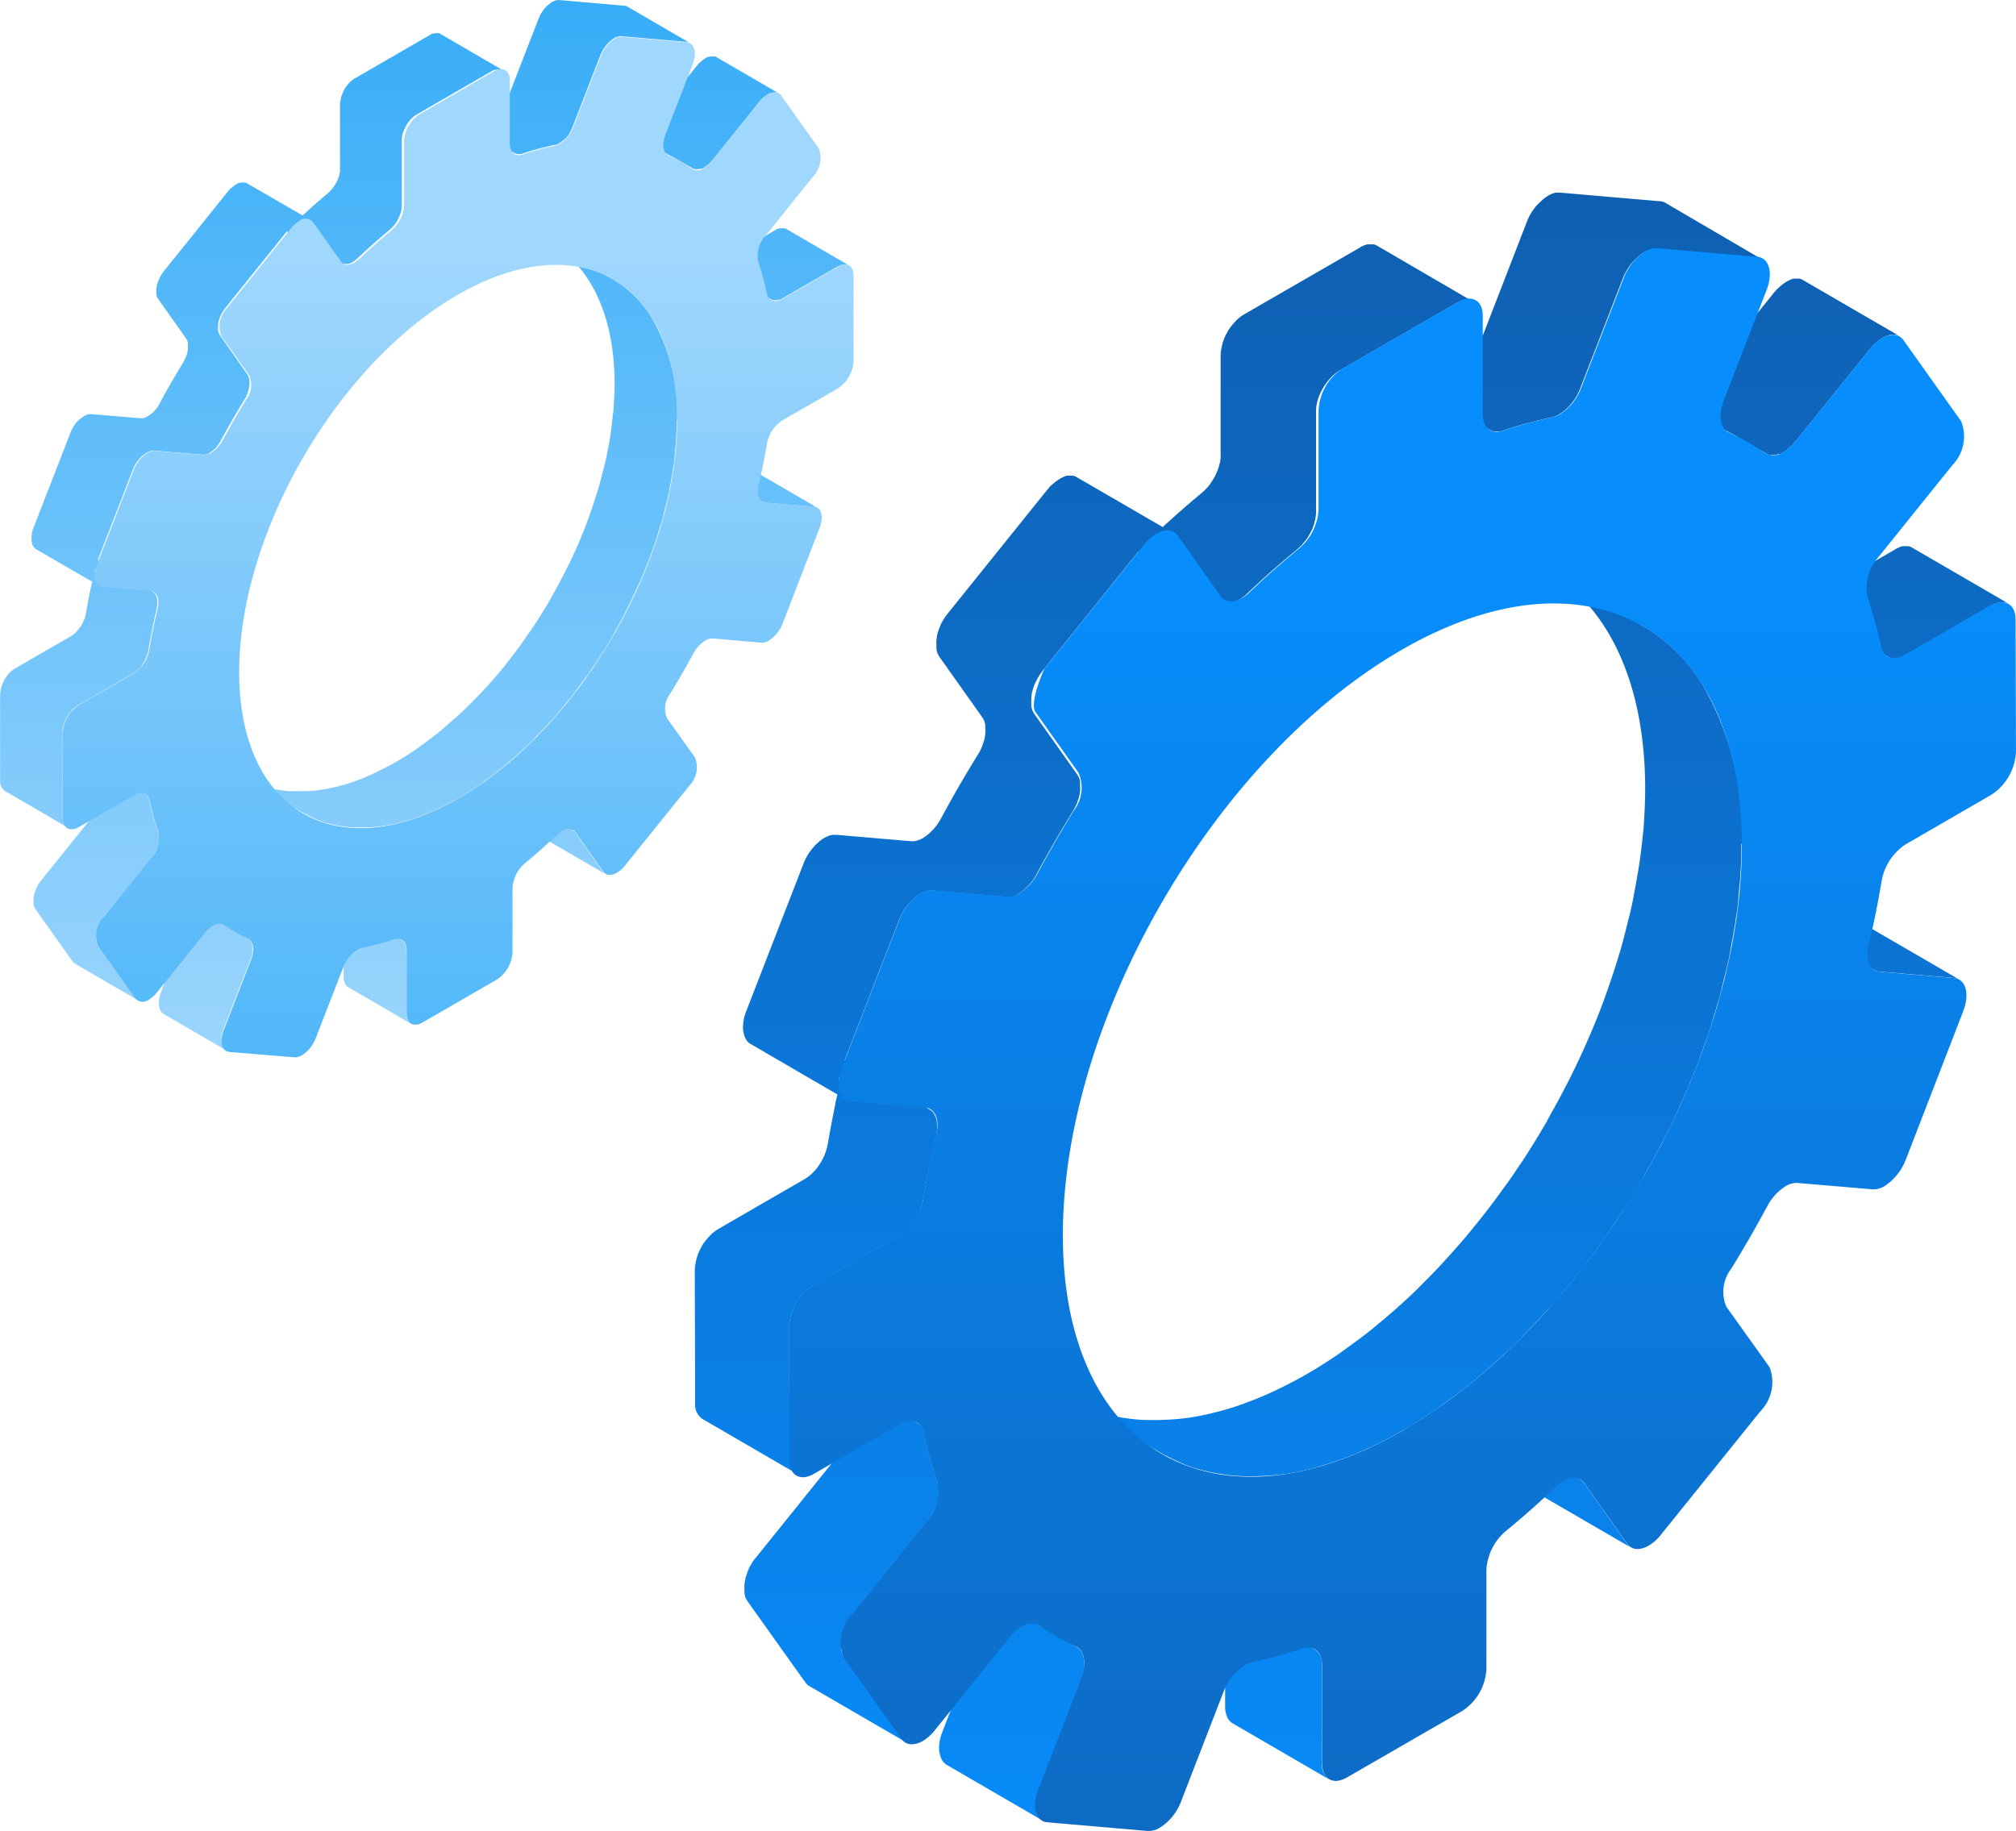 <svg xmlns="http://www.w3.org/2000/svg" xmlns:xlink="http://www.w3.org/1999/xlink" width="95.265" height="86.541" viewBox="0 0 95.265 86.541">
  <defs>
    <linearGradient id="linear-gradient" x1="0.501" y1="15.126" x2="0.501" y2="-12.823" gradientUnits="objectBoundingBox">
      <stop offset="0" stop-color="#078dfc"/>
      <stop offset="1" stop-color="#105cac"/>
    </linearGradient>
    <linearGradient id="linear-gradient-2" x1="0.501" y1="3.9" x2="0.501" y2="-10.888" xlink:href="#linear-gradient"/>
    <linearGradient id="linear-gradient-3" x1="0.499" y1="12.165" x2="0.499" y2="-4.242" xlink:href="#linear-gradient"/>
    <linearGradient id="linear-gradient-4" x1="0.501" y1="1.688" x2="0.501" y2="-8.161" xlink:href="#linear-gradient"/>
    <linearGradient id="linear-gradient-5" x1="0.499" y1="1.345" x2="0.499" y2="-5.96" xlink:href="#linear-gradient"/>
    <linearGradient id="linear-gradient-6" x1="0.499" y1="9.244" x2="0.499" y2="-1.177" xlink:href="#linear-gradient"/>
    <linearGradient id="linear-gradient-7" x1="0.5" y1="1.476" x2="0.5" y2="-0.55" xlink:href="#linear-gradient"/>
    <linearGradient id="linear-gradient-8" x1="0.499" y1="1.439" x2="0.499" y2="-3.445" xlink:href="#linear-gradient"/>
    <linearGradient id="linear-gradient-9" x1="0.501" y1="7.178" x2="0.501" y2="-0.508" xlink:href="#linear-gradient"/>
    <linearGradient id="linear-gradient-10" x1="0.5" y1="1.35" x2="0.5" y2="-0.14" xlink:href="#linear-gradient"/>
    <linearGradient id="linear-gradient-11" x1="0.5" y1="0.211" x2="0.5" y2="1.329" xlink:href="#linear-gradient"/>
    <linearGradient id="linear-gradient-12" x1="0.499" y1="15.19" x2="0.499" y2="-12.886" gradientUnits="objectBoundingBox">
      <stop offset="0" stop-color="#a0d7fd"/>
      <stop offset="1" stop-color="#30aaf7"/>
    </linearGradient>
    <linearGradient id="linear-gradient-13" x1="0.501" y1="3.897" x2="0.501" y2="-10.88" xlink:href="#linear-gradient-12"/>
    <linearGradient id="linear-gradient-14" x1="0.5" y1="12.21" x2="0.5" y2="-4.26" xlink:href="#linear-gradient-12"/>
    <linearGradient id="linear-gradient-15" x1="0.5" y1="1.688" x2="0.5" y2="-8.155" xlink:href="#linear-gradient-12"/>
    <linearGradient id="linear-gradient-16" x1="0.501" y1="1.347" x2="0.501" y2="-5.959" xlink:href="#linear-gradient-12"/>
    <linearGradient id="linear-gradient-17" x1="0.499" y1="9.316" x2="0.499" y2="-1.194" xlink:href="#linear-gradient-12"/>
    <linearGradient id="linear-gradient-18" x1="0.5" y1="1.477" x2="0.5" y2="-0.55" xlink:href="#linear-gradient-12"/>
    <linearGradient id="linear-gradient-19" x1="0.496" y1="1.438" x2="0.496" y2="-3.439" xlink:href="#linear-gradient-12"/>
    <linearGradient id="linear-gradient-20" x1="0.501" y1="7.18" x2="0.501" y2="-0.507" xlink:href="#linear-gradient-12"/>
    <linearGradient id="linear-gradient-21" x1="0.502" y1="1.351" x2="0.502" y2="-0.14" xlink:href="#linear-gradient-12"/>
    <linearGradient id="linear-gradient-22" x1="0.5" y1="0.21" x2="0.5" y2="1.329" xlink:href="#linear-gradient-12"/>
  </defs>
  <g id="_1" data-name="1" transform="translate(-245.368 -1162.394)">
    <g id="グループ_545" data-name="グループ 545" transform="translate(278.17 1171.502)">
      <g id="グループ_468" data-name="グループ 468">
        <path id="パス_2127" data-name="パス 2127" d="M92.458,277.366l-.057-.028c-.019,0-.038-.019-.057-.019a.177.177,0,0,1-.066-.019h-.057l-3.514-.3a.539.539,0,0,1-.247-.076l4.578,2.659h0l.057.029c.019,0,.038.019.057.019a.243.243,0,0,1,.066.019h.057l3.514.3a.539.539,0,0,1,.247.076l-4.578-2.659Z" transform="translate(-37.252 -242.835)" fill="url(#linear-gradient)"/>
        <path id="パス_2128" data-name="パス 2128" d="M78.578,305.11a.772.772,0,0,0-.18-.171L73.82,302.28a.514.514,0,0,1,.18.171l2.032,2.868a.513.513,0,0,0,.18.171l4.578,2.659a.515.515,0,0,1-.18-.171Z" transform="translate(-36.516 -244.111)" fill="url(#linear-gradient-2)"/>
        <path id="パス_2129" data-name="パス 2129" d="M99.017,261.27h.209a.636.636,0,0,1,.171.066h0l-4.578-2.659h0l-.057-.029c-.019,0-.038-.019-.057-.019a.1.1,0,0,1-.047-.009h-.237a.4.4,0,0,0-.1.019c-.019,0-.028.009-.047.019a.038.038,0,0,0-.038.019.073.073,0,0,0-.047.019.662.662,0,0,0-.161.085l-4.055,2.346a1.317,1.317,0,0,1-.209.1.057.057,0,0,0-.038.009.748.748,0,0,1-.19.038h-.019a1.278,1.278,0,0,1-.19-.009h0a.637.637,0,0,1-.171-.067l4.578,2.659h0l.057.029c.019,0,.038.019.057.019a.057.057,0,0,1,.038.009h.256a.4.4,0,0,0,.1-.019c.019,0,.028-.009.047-.019a.057.057,0,0,0,.038-.01c.019,0,.028-.01.047-.019a1.233,1.233,0,0,0,.161-.076l4.055-2.346a1.087,1.087,0,0,1,.218-.1c.009,0,.028-.009.038-.009a.748.748,0,0,1,.19-.038Z" transform="translate(-37.287 -241.915)" fill="url(#linear-gradient-3)"/>
        <path id="パス_2130" data-name="パス 2130" d="M65.519,314.12a.812.812,0,0,0-.342-.741L60.6,310.72a.812.812,0,0,1,.342.741v4.663a1.294,1.294,0,0,0,.1.465.661.661,0,0,0,.247.285l4.578,2.659a.819.819,0,0,1-.342-.75V314.12Z" transform="translate(-35.851 -244.535)" fill="url(#linear-gradient-4)"/>
        <path id="パス_2131" data-name="パス 2131" d="M53.568,313.757a.871.871,0,0,0-.076-.237.563.563,0,0,0-.038-.076.6.6,0,0,0-.2-.209l-4.578-2.659.047.047-1.852-1.073a.369.369,0,0,1,.038.028c.256.171.513.342.779.494l1.121.655a.409.409,0,0,1,.066.066.285.285,0,0,1,.038.076.991.991,0,0,1,.076.237.277.277,0,0,0,.019.086,2.665,2.665,0,0,1,0,.389v.019a1.884,1.884,0,0,1-.133.475l-2.013,5.2h0a.535.535,0,0,0-.038.114c-.009.038-.028.076-.038.124s-.019.095-.028.133a.476.476,0,0,1-.019.114v.047a1.148,1.148,0,0,0,0,.361.277.277,0,0,0,.019.085.871.871,0,0,0,.076.237.564.564,0,0,0,.038.076.639.639,0,0,0,.19.2h0l4.578,2.659a.665.665,0,0,1-.2-.2.191.191,0,0,1-.038-.076.99.99,0,0,1-.076-.237.277.277,0,0,0-.019-.085,2.792,2.792,0,0,1,0-.4v-.019a2.661,2.661,0,0,1,.133-.484l2.013-5.2h0c.009-.038.028-.076.038-.114s.028-.076.038-.114.019-.086.028-.133a.477.477,0,0,1,.019-.114V314.2a1.148,1.148,0,0,0,0-.361.277.277,0,0,0-.019-.085Z" transform="translate(-35.153 -244.476)" fill="url(#linear-gradient-5)"/>
        <path id="パス_2132" data-name="パス 2132" d="M88.16,253.61s.028,0,.038-.019a.529.529,0,0,0,.161-.085,1.78,1.78,0,0,0,.351-.275c.01-.009.028-.019.038-.028a1.7,1.7,0,0,0,.123-.133.476.476,0,0,1,.066-.076l3.5-4.35a2.924,2.924,0,0,1,.228-.247,2.957,2.957,0,0,1,.351-.275,2.032,2.032,0,0,1,.209-.1.072.072,0,0,0,.038-.019,1.394,1.394,0,0,1,.19-.048h.209a.589.589,0,0,1,.18.066l-4.578-2.659h0l-.057-.029c-.019,0-.038-.019-.057-.019a.071.071,0,0,1-.047-.009h-.228a.4.4,0,0,0-.1.019.072.072,0,0,0-.047.019.038.038,0,0,0-.038.019.052.052,0,0,0-.047.019.667.667,0,0,0-.161.085,1.78,1.78,0,0,0-.351.275c-.009.009-.028.019-.038.028a1.572,1.572,0,0,0-.123.133c-.019.029-.047.047-.066.076l-3.5,4.35a1.831,1.831,0,0,1-.228.237,1.8,1.8,0,0,1-.351.266,2.032,2.032,0,0,1-.209.1.072.072,0,0,0-.038.019,1.385,1.385,0,0,1-.19.047h-.209l-.959-.56s-.085-.047-.133-.076c-.275-.161-.57-.3-.855-.437a.081.081,0,0,1-.047-.028l4.578,2.659h0c.009,0,.028.019.038.019.095.047.19.095.275.142l1.482.864h0l.057.029c.019,0,.038.019.057.019a.121.121,0,0,1,.057.009h.228a.4.4,0,0,0,.1-.019.134.134,0,0,0,.057-.019.057.057,0,0,0,.038-.009Z" transform="translate(-36.886 -241.245)" fill="url(#linear-gradient-6)"/>
        <path id="パス_2133" data-name="パス 2133" d="M84.988,272.754a13.963,13.963,0,0,0-1.937-7.636,8.139,8.139,0,0,0-2.745-2.659L75.728,259.8c2.878,1.671,4.663,5.233,4.682,10.295,0,.589-.028,1.178-.066,1.776-.009.19-.038.38-.057.57-.038.38-.085.769-.142,1.159-.057.427-.142.855-.218,1.282-.057.294-.1.579-.171.874-.057.275-.133.541-.2.817-.095.38-.19.769-.3,1.149l-.2.655q-.2.641-.427,1.282c-.066.18-.123.351-.19.532-.218.589-.456,1.178-.712,1.757l-.085.2c-.228.522-.475,1.045-.731,1.558-.076.161-.161.323-.247.484-.247.484-.513.969-.779,1.444-.057.095-.1.19-.152.285-.323.551-.655,1.1-1.007,1.643-.1.161-.209.313-.313.465q-.385.584-.8,1.14c-.142.2-.294.408-.446.608-.237.313-.475.617-.722.921-.209.256-.408.513-.627.76-.2.237-.408.465-.608.693-.351.389-.7.769-1.073,1.14-.228.228-.446.456-.684.684-.18.171-.361.342-.541.5-.294.275-.6.532-.9.788-.18.152-.37.3-.551.456-.332.266-.665.513-1.007.76-.161.114-.323.237-.484.351-.5.342-1.016.674-1.529.969-.342.2-.684.38-1.026.551l-.285.142c-.256.123-.513.247-.769.351-.085.038-.18.076-.266.114-.247.095-.484.19-.722.275-.057.019-.1.038-.161.057-.294.1-.579.19-.864.266l-.123.028a12.059,12.059,0,0,1-1.339.285,10.509,10.509,0,0,1-1.073.1,1.54,1.54,0,0,0-.209.009c-.313.009-.627.009-.931,0-.057,0-.1-.009-.161-.009-.247-.019-.484-.047-.722-.085a1.494,1.494,0,0,1-.218-.038,7,7,0,0,1-.8-.18c-.01,0-.028-.01-.038-.01q-.37-.114-.712-.256c-.066-.029-.133-.057-.209-.085-.2-.085-.4-.18-.589-.285-.066-.038-.133-.066-.19-.1l4.578,2.659a.547.547,0,0,0,.085.047c.038.019.066.028.1.047.19.1.389.2.589.285l.114.057a.4.4,0,0,1,.095.038,5.725,5.725,0,0,0,.712.247.057.057,0,0,1,.038.009h0a7.464,7.464,0,0,0,.8.18c.028,0,.057.019.095.019a.346.346,0,0,1,.133.019c.237.038.475.066.722.085.038,0,.076.009.123.009h.047a7.6,7.6,0,0,0,.931,0h.085c.038,0,.085-.009.123-.009a10.758,10.758,0,0,0,1.073-.1h0a11.487,11.487,0,0,0,1.33-.285.179.179,0,0,0,.076-.019c.019,0,.028-.01.047-.019.285-.076.579-.171.864-.266.057-.019.1-.038.161-.057.237-.085.484-.18.722-.275a.652.652,0,0,0,.095-.038,1.351,1.351,0,0,1,.171-.076c.256-.114.513-.228.769-.351l.285-.142c.342-.171.674-.351,1.016-.551.513-.294,1.026-.627,1.529-.969.161-.114.323-.237.484-.351.342-.247.674-.494,1.007-.76.19-.152.37-.3.551-.456.3-.256.608-.522.9-.788.18-.171.361-.332.541-.5.114-.1.228-.209.342-.323s.228-.247.342-.361c.361-.37.722-.75,1.073-1.14.114-.123.228-.237.342-.361.095-.1.18-.218.266-.323.209-.247.418-.5.627-.76.133-.171.275-.332.408-.5l.313-.427c.152-.2.294-.4.446-.608.1-.142.209-.275.3-.418.171-.237.323-.484.484-.722.1-.152.209-.3.313-.465a1.359,1.359,0,0,1,.133-.19c.285-.446.56-.893.826-1.358a.443.443,0,0,0,.047-.095c.057-.095.1-.18.152-.275.18-.323.37-.646.541-.978.085-.152.152-.313.237-.465s.161-.323.247-.475c.066-.142.142-.275.209-.418.18-.38.351-.76.522-1.149.028-.066.057-.123.085-.19,0-.019.019-.038.028-.057.209-.475.4-.959.589-1.434.038-.085.066-.18.095-.266.066-.18.123-.351.19-.532.085-.237.18-.475.256-.712.066-.19.114-.38.171-.57.066-.218.133-.437.2-.665.038-.133.085-.266.123-.408.066-.247.123-.494.18-.741.066-.275.142-.541.2-.817.019-.095.047-.19.066-.285.038-.2.066-.389.1-.589.085-.427.161-.855.218-1.282.019-.114.047-.237.057-.351.038-.266.057-.532.076-.8l.057-.57c.048-.6.076-1.187.066-1.776Z" transform="translate(-35.47 -241.974)" fill="url(#linear-gradient-7)"/>
        <path id="パス_2134" data-name="パス 2134" d="M46.213,305.3a1.227,1.227,0,0,0-.047-.38,22.385,22.385,0,0,1-.636-2.327.678.678,0,0,0-.313-.484l-4.578-2.659a.7.7,0,0,1,.313.484,18.489,18.489,0,0,0,.636,2.327,1.19,1.19,0,0,1,.047.38v.114a1.662,1.662,0,0,1-.066.418h0a3.512,3.512,0,0,1-.19.494h0a2.449,2.449,0,0,1-.3.465l-3.5,4.35-.028.028a.728.728,0,0,0-.076.1,1.008,1.008,0,0,0-.066.1c-.019.029-.038.066-.057.095s-.038.066-.057.1a.443.443,0,0,0-.047.095v.019h0a.562.562,0,0,1-.038.076.463.463,0,0,0-.038.1c-.009.038-.028.076-.038.114s-.028.076-.038.123-.019.1-.028.133v.029l-.028.142a2.143,2.143,0,0,0,0,.247v.161a.832.832,0,0,0,.142.389l2.745,3.856a.582.582,0,0,0,.18.161l4.578,2.659a.583.583,0,0,1-.18-.161L41.75,313.2a1,1,0,0,1-.142-.389v-.161a2.739,2.739,0,0,1,.019-.389v-.01a2.679,2.679,0,0,1,.19-.57h0a2.79,2.79,0,0,1,.342-.551l3.5-4.35a.378.378,0,0,1,.028-.038c.028-.038.047-.066.076-.1s.047-.066.066-.095.038-.066.057-.1.038-.066.057-.095c0-.01.009-.019.019-.029h0l.028-.057a1.115,1.115,0,0,0,.047-.1.463.463,0,0,0,.038-.1c.009-.038.028-.076.038-.114s.028-.076.038-.114h0c.009-.047.019-.085.028-.133s.019-.114.028-.161V305.3Z" transform="translate(-34.665 -243.968)" fill="url(#linear-gradient-8)"/>
        <path id="パス_2135" data-name="パス 2135" d="M73.443,248a2.921,2.921,0,0,1-.228.332l-.019.019c-.066.085-.142.152-.209.228a2.352,2.352,0,0,1-.351.275,1.236,1.236,0,0,1-.361.142c-.37.076-.75.171-1.14.266h-.01c-.4.1-.788.228-1.2.361a.787.787,0,0,1-.323.047h0a.51.51,0,0,1-.266-.076l4.578,2.659h0l.057.029c.019,0,.038.019.057.019a.241.241,0,0,1,.066.019h.218a.4.4,0,0,0,.1-.019.176.176,0,0,0,.066-.019c.4-.133.8-.256,1.2-.361s.769-.2,1.149-.275a.07.07,0,0,0,.057-.019.547.547,0,0,0,.133-.047.528.528,0,0,0,.161-.085,1.544,1.544,0,0,0,.351-.275c.01-.01.028-.019.038-.029a1.58,1.58,0,0,0,.123-.133c.019-.019.028-.038.047-.057l.019-.019c0-.009.019-.019.028-.038.028-.038.047-.066.076-.1s.047-.066.066-.095.038-.066.057-.095h0c.019-.029.028-.057.047-.085s.028-.066.047-.095.028-.066.047-.1a.463.463,0,0,0,.038-.1h0l2.013-5.2a2.948,2.948,0,0,1,.19-.389h0a1.742,1.742,0,0,1,.237-.332l.019-.019a2.321,2.321,0,0,1,.209-.218,1.865,1.865,0,0,1,.351-.275,1.3,1.3,0,0,1,.294-.123h0a.73.73,0,0,1,.285-.029l4.73.408a.538.538,0,0,1,.247.076L82.171,241.5h0l-.057-.028c-.019,0-.038-.019-.057-.019a.176.176,0,0,1-.066-.019h-.057l-4.73-.408h-.171a.4.4,0,0,0-.1.019h0a1.148,1.148,0,0,0-.133.048.665.665,0,0,0-.161.085,1.544,1.544,0,0,0-.351.275c-.01.009-.028.019-.038.029l-.133.133c-.019.019-.029.038-.047.057l-.019.019c-.01.009-.019.029-.028.038-.028.038-.048.066-.076.1a1,1,0,0,0-.066.1.835.835,0,0,0-.057.095h0c-.019.028-.038.066-.057.095a.444.444,0,0,0-.047.1,1.113,1.113,0,0,0-.047.1c-.009.028-.028.066-.038.095l-2.013,5.2a2.109,2.109,0,0,1-.19.389h0Z" transform="translate(-36.29 -241.03)" fill="url(#linear-gradient-9)"/>
        <path id="パス_2136" data-name="パス 2136" d="M39.051,301.057l-.019-6.268a2.024,2.024,0,0,1,.085-.57v-.009a2.652,2.652,0,0,1,.247-.56h0a2.3,2.3,0,0,1,.361-.484l.019-.019a2.013,2.013,0,0,1,.446-.361l4.055-2.346a1.883,1.883,0,0,0,.389-.3h0a1.456,1.456,0,0,0,.114-.123c.028-.038.066-.076.095-.114s.047-.066.076-.1c.019-.019.028-.047.047-.066h0s.009-.019.019-.019c.019-.029.038-.066.057-.095s.038-.066.057-.1a.443.443,0,0,0,.047-.095c.019-.038.028-.066.047-.1,0-.019.019-.038.019-.057v-.01a.072.072,0,0,1,.019-.038c.009-.038.028-.076.038-.114s.028-.076.038-.123.028-.1.038-.133a.4.4,0,0,1,.019-.1c.095-.6.218-1.2.342-1.795.085-.418.18-.836.275-1.254a.121.121,0,0,1,.009-.057c.01-.057.019-.114.028-.161v-.247a.711.711,0,0,0-.019-.2.476.476,0,0,0-.019-.114.932.932,0,0,0-.076-.171.191.191,0,0,0-.038-.076.519.519,0,0,0-.18-.171l-4.036-2.346,2.564-6.61a2.574,2.574,0,0,1,.19-.4h0a2.19,2.19,0,0,1,.237-.342l.019-.019a2.316,2.316,0,0,1,.209-.218,2.358,2.358,0,0,1,.351-.275,1.3,1.3,0,0,1,.294-.123h0a.729.729,0,0,1,.285-.029l3.514.3h.161a.405.405,0,0,0,.1-.019h0a.66.66,0,0,0,.123-.047.527.527,0,0,0,.161-.085,1.544,1.544,0,0,0,.351-.275c.009-.01.028-.019.038-.029l.057-.057c.009-.01.019-.028.038-.038s.019-.028.038-.038c.028-.038.066-.076.095-.114s.047-.057.066-.085h0c.019-.029.047-.067.066-.095s.038-.067.057-.095a.385.385,0,0,0,.047-.085c.541-1.007,1.111-1.985,1.709-2.963a.411.411,0,0,0,.038-.066c.019-.038.038-.066.057-.1a.445.445,0,0,0,.047-.095c.019-.029.028-.066.047-.095a.464.464,0,0,0,.038-.1.035.035,0,0,1,.009-.028v-.01a.2.2,0,0,1,.028-.066c.01-.038.028-.076.038-.114s.019-.085.028-.133.019-.114.028-.161h0c.009-.1,0-.2,0-.3v-.142a.823.823,0,0,0-.133-.351l-2.032-2.868a.832.832,0,0,1-.142-.389v-.161a2.806,2.806,0,0,1,.019-.389v-.009a2.6,2.6,0,0,1,.19-.56h0a3.32,3.32,0,0,1,.342-.551l4.492-5.594,4.027,2.336h0l.057.028c.019,0,.038.019.057.019a.071.071,0,0,1,.047.01h.228a.4.4,0,0,0,.1-.019.073.073,0,0,0,.047-.019.038.038,0,0,0,.038-.019.052.052,0,0,0,.047-.019.664.664,0,0,0,.161-.085,1.587,1.587,0,0,0,.361-.275c.76-.731,1.548-1.415,2.336-2.07.057-.047.1-.095.161-.142a.818.818,0,0,0,.123-.133c.028-.038.057-.066.085-.1h0c.028-.038.047-.066.076-.1s.047-.066.066-.095.038-.066.057-.1.038-.066.057-.095a.081.081,0,0,1,.029-.047h0a.072.072,0,0,1,.019-.038,1.116,1.116,0,0,0,.047-.1.463.463,0,0,0,.038-.1c.009-.038.028-.076.038-.1s.028-.076.038-.114v-.029a.362.362,0,0,1,.028-.095c.009-.057.019-.114.028-.161a1.843,1.843,0,0,0,.019-.228V251.54a1.747,1.747,0,0,1,.076-.57v-.009a2.65,2.65,0,0,1,.247-.56h0a2.571,2.571,0,0,1,.361-.484l.019-.019a2.013,2.013,0,0,1,.446-.361l5.451-3.143a1.086,1.086,0,0,1,.218-.1c.009,0,.028-.01.038-.01a.748.748,0,0,1,.19-.038h.209a.635.635,0,0,1,.171.066L66.8,243.657h0l-.057-.029c-.019,0-.038-.019-.057-.019a.1.1,0,0,1-.047-.01h-.247a.4.4,0,0,0-.1.019c-.019,0-.029.009-.047.019a.057.057,0,0,0-.038.01.072.072,0,0,0-.047.019.665.665,0,0,0-.161.085L60.543,246.9a1.886,1.886,0,0,0-.389.3.251.251,0,0,0-.047.057l-.019.019-.057.057c-.028.038-.066.076-.095.114s-.047.066-.076.1-.047.066-.066.095-.038.066-.057.095v.009h0c-.019.029-.028.057-.047.085a.443.443,0,0,0-.047.095,1.118,1.118,0,0,0-.047.1.463.463,0,0,0-.038.1c-.01.038-.028.076-.038.1a.241.241,0,0,1-.019.066v.009a.057.057,0,0,1-.009.038c-.01.047-.019.085-.028.133s-.019.1-.028.161a1.844,1.844,0,0,0-.019.228v4.663a1.438,1.438,0,0,1-.057.484v.009a2.638,2.638,0,0,1-.19.494v.009a3.684,3.684,0,0,1-.285.456h0a2.346,2.346,0,0,1-.37.38c-.617.513-1.225,1.045-1.833,1.605l-4.093-2.374h0l-.057-.028c-.019,0-.038-.019-.057-.019a.071.071,0,0,1-.047-.01H52.2a.4.4,0,0,0-.1.019.073.073,0,0,0-.047.019.038.038,0,0,0-.038.019.052.052,0,0,0-.047.019.663.663,0,0,0-.161.085,2.135,2.135,0,0,0-.351.266c-.009.009-.028.019-.038.028a.822.822,0,0,0-.123.133.476.476,0,0,1-.066.076l-4.711,5.86a.377.377,0,0,1-.028.038.731.731,0,0,0-.076.1,1,1,0,0,0-.066.1c-.019.029-.038.067-.057.095s-.038.067-.057.095a.443.443,0,0,0-.047.1v.009h0c-.009.029-.028.057-.038.085a.464.464,0,0,0-.038.1c-.009.038-.028.076-.038.114s-.028.076-.038.114-.019.085-.028.133v.029c0,.047-.019.095-.019.142a2.139,2.139,0,0,0,0,.247v.152a.832.832,0,0,0,.142.389l2.032,2.868a.823.823,0,0,1,.133.351v.152a1.524,1.524,0,0,1,0,.294,1.914,1.914,0,0,1-.123.484v.01a2.182,2.182,0,0,1-.247.494c-.247.408-.494.817-.741,1.235-.332.57-.655,1.149-.969,1.728a3.044,3.044,0,0,1-.18.294h0a2.313,2.313,0,0,1-.19.237c-.009.009-.019.028-.038.038a.9.9,0,0,0-.095.1,2.359,2.359,0,0,1-.351.275,1.3,1.3,0,0,1-.294.123h0a.729.729,0,0,1-.285.029l-3.514-.3h-.18a.4.4,0,0,0-.1.019h0a.747.747,0,0,0-.133.047,1.233,1.233,0,0,0-.161.076,1.543,1.543,0,0,0-.351.275c-.01.01-.028.019-.038.029a1.568,1.568,0,0,0-.123.133c-.019.019-.028.038-.047.057l-.019.019c-.009.009-.019.028-.028.038-.028.038-.047.066-.076.1s-.047.066-.066.095-.038.066-.057.095h0s-.038.066-.057.1a.444.444,0,0,0-.047.095,1.114,1.114,0,0,0-.047.1.463.463,0,0,0-.038.1l-2.716,7h0a.535.535,0,0,0-.038.114c-.009.038-.028.076-.038.123s-.019.085-.028.133a.477.477,0,0,1-.019.114v.047a1.209,1.209,0,0,0,0,.37.277.277,0,0,0,.019.085.871.871,0,0,0,.076.237.563.563,0,0,0,.038.076.573.573,0,0,0,.2.2l4.112,2.393c-.019.1-.047.2-.066.3a1.476,1.476,0,0,0-.038.2c-.123.6-.237,1.206-.342,1.8a2.586,2.586,0,0,1-.142.513v.01a3.222,3.222,0,0,1-.247.475h0a2.314,2.314,0,0,1-.332.408h0a1.886,1.886,0,0,1-.389.3l-4.055,2.346a1.885,1.885,0,0,0-.389.3.252.252,0,0,0-.047.057l-.019.019-.057.057c-.028.038-.066.076-.095.114s-.047.066-.076.1-.047.066-.066.095-.038.066-.057.1v.009h0c-.019.029-.028.057-.047.085a.442.442,0,0,0-.047.095,1.117,1.117,0,0,0-.047.1.464.464,0,0,0-.038.1c-.009.038-.028.076-.038.1a.176.176,0,0,1-.019.066v.01a.057.057,0,0,1-.009.038c-.01.047-.019.085-.028.133s-.019.1-.028.161a1.845,1.845,0,0,0-.019.228l.019,6.268a.819.819,0,0,0,.342.75l4.578,2.659a.819.819,0,0,1-.342-.75Zm2.336-18.016v-.019a1.034,1.034,0,0,1,.066-.228,1.077,1.077,0,0,1-.028.237.994.994,0,0,1-.038.161v-.142Z" transform="translate(-34.54 -241.159)" fill="url(#linear-gradient-10)"/>
      </g>
      <path id="パス_2137" data-name="パス 2137" d="M96.052,260.685c.646-.37,1.168-.076,1.168.655l.019,6.268a2.581,2.581,0,0,1-1.159,2.013l-4.055,2.346a2.6,2.6,0,0,0-1.13,1.709c-.171,1.007-.37,2.032-.617,3.049-.171.693.047,1.225.522,1.263l3.514.3c.56.047.75.75.427,1.577l-2.707,7a2.611,2.611,0,0,1-1.007,1.254.985.985,0,0,1-.579.152l-3.514-.3a.985.985,0,0,0-.579.152,2.459,2.459,0,0,0-.864.94c-.541,1-1.111,1.994-1.709,2.963a1.782,1.782,0,0,0-.228,1.795l2.042,2.859a1.96,1.96,0,0,1-.427,2.07l-4.711,5.85a2.049,2.049,0,0,1-.579.513c-.4.228-.788.218-1.007-.085l-2.032-2.868c-.209-.294-.6-.323-1.007-.085a1.822,1.822,0,0,0-.361.275c-.76.731-1.548,1.425-2.336,2.07a2.588,2.588,0,0,0-.921,1.833v4.663a2.5,2.5,0,0,1-1.149,2.013l-5.451,3.144c-.646.37-1.159.066-1.159-.665v-4.663c-.019-.627-.408-.95-.94-.769a21.1,21.1,0,0,1-2.346.636,1.425,1.425,0,0,0-.361.142A2.525,2.525,0,0,0,59.8,312l-2.013,5.2a2.491,2.491,0,0,1-1.007,1.244.986.986,0,0,1-.579.152l-4.73-.408c-.56-.048-.75-.75-.427-1.577l2.013-5.2c.275-.7.171-1.339-.237-1.529A11.8,11.8,0,0,1,51.1,308.9a.784.784,0,0,0-.864.057,2.049,2.049,0,0,0-.579.513l-3.5,4.359a2.158,2.158,0,0,1-.57.513c-.4.228-.788.218-1.007-.085L41.834,310.4a1.954,1.954,0,0,1,.418-2.07l3.5-4.35a2.185,2.185,0,0,0,.513-1.871,22.386,22.386,0,0,1-.636-2.327c-.114-.551-.589-.722-1.14-.408l-4.055,2.346c-.646.37-1.159.067-1.159-.665l-.019-6.268a2.553,2.553,0,0,1,1.159-2l4.055-2.346a2.609,2.609,0,0,0,1.13-1.719c.171-1.007.37-2.032.617-3.049.171-.693-.047-1.216-.522-1.263l-3.514-.3c-.551-.047-.75-.75-.427-1.577l2.716-7a2.527,2.527,0,0,1,1-1.244.986.986,0,0,1,.579-.152l3.514.3a1.076,1.076,0,0,0,.579-.161,2.459,2.459,0,0,0,.864-.94c.541-1.007,1.111-1.985,1.709-2.963a1.765,1.765,0,0,0,.228-1.785l-2.032-2.868c-.323-.446.418-2.061.418-2.061l4.711-5.86a2.05,2.05,0,0,1,.579-.513c.4-.228.8-.218,1.007.085l2.032,2.868c.209.3.6.323,1.007.085a1.585,1.585,0,0,0,.361-.275c.76-.731,1.548-1.415,2.336-2.07a2.573,2.573,0,0,0,.921-1.842v-4.663a2.484,2.484,0,0,1,1.14-2l5.451-3.143c.646-.37,1.168-.076,1.168.655v4.663c.019.636.4.959.94.769a21.1,21.1,0,0,1,2.346-.636,1.3,1.3,0,0,0,.361-.142,2.51,2.51,0,0,0,1-1.244l2.013-5.2a2.612,2.612,0,0,1,1.007-1.254.985.985,0,0,1,.579-.152l4.73.408c.56.047.75.75.437,1.567l-2.023,5.214c-.275.7-.171,1.339.237,1.52a11.794,11.794,0,0,1,1.719.978.8.8,0,0,0,.864-.057,2.049,2.049,0,0,0,.579-.513l3.5-4.35a2.186,2.186,0,0,1,.579-.513c.4-.228.788-.218,1.007.085l2.735,3.846a1.957,1.957,0,0,1-.418,2.07l-3.5,4.35a2.185,2.185,0,0,0-.513,1.871,22.383,22.383,0,0,1,.636,2.327c.114.551.589.722,1.14.408l4.055-2.346ZM68.3,299.641c8.861-5.119,16.012-17.5,15.984-27.684s-7.227-14.293-16.088-9.174S52.176,280.3,52.2,290.486s7.227,14.284,16.1,9.165" transform="translate(-34.777 -241.168)" fill="url(#linear-gradient-11)"/>
    </g>
    <g id="グループ_546" data-name="グループ 546" transform="translate(245.368 1162.394)">
      <g id="グループ_470" data-name="グループ 470">
        <path id="パス_2138" data-name="パス 2138" d="M37.423,254.885a.135.135,0,0,1-.038-.019c-.009,0-.028-.01-.038-.01a.057.057,0,0,1-.038-.009h-.038l-2.27-.19a.32.32,0,0,1-.161-.047l2.954,1.719h0a.072.072,0,0,1,.038.019c.009,0,.028.009.038.009a.057.057,0,0,1,.038.01h.038l2.27.19a.32.32,0,0,1,.161.047l-2.954-1.719h0Z" transform="translate(-1.752 -232.605)" fill="url(#linear-gradient-12)"/>
        <path id="パス_2139" data-name="パス 2139" d="M28.468,272.783a.657.657,0,0,0-.114-.1L25.4,270.96a.476.476,0,0,1,.114.1l1.311,1.852a1.224,1.224,0,0,0,.114.114l2.954,1.719a.865.865,0,0,1-.114-.1l-1.311-1.852Z" transform="translate(-1.277 -233.428)" fill="url(#linear-gradient-13)"/>
        <path id="パス_2140" data-name="パス 2140" d="M41.643,244.509h.133a.2.2,0,0,1,.1.038h0l-2.954-1.719h0a.072.072,0,0,1-.038-.019c-.009,0-.028-.01-.038-.01h-.18a.161.161,0,0,0-.066.01.047.047,0,0,0-.028.009h-.028a.035.035,0,0,0-.028.009.568.568,0,0,0-.1.057l-2.621,1.51-.133.066h-.028l-.123.028h-.133a.2.2,0,0,1-.1-.038l2.954,1.719h0a.072.072,0,0,1,.038.019c.009,0,.028.009.038.009h.18a.162.162,0,0,0,.066-.009.047.047,0,0,0,.028-.009H38.6a.035.035,0,0,0,.028-.01.508.508,0,0,0,.1-.047l2.621-1.51a.959.959,0,0,1,.142-.066h.028l.123-.028Z" transform="translate(-1.774 -232.011)" fill="url(#linear-gradient-14)"/>
        <path id="パス_2141" data-name="パス 2141" d="M20.042,278.594a.523.523,0,0,0-.218-.475L16.87,276.4a.523.523,0,0,1,.218.475v3.011a.718.718,0,0,0,.066.3.378.378,0,0,0,.161.18l2.954,1.719a.529.529,0,0,1-.218-.484v-3.011Z" transform="translate(-0.848 -233.701)" fill="url(#linear-gradient-15)"/>
        <path id="パス_2142" data-name="パス 2142" d="M12.326,278.356a.713.713,0,0,0-.047-.152.081.081,0,0,0-.028-.047.358.358,0,0,0-.133-.133L9.163,276.3l.028.029L8,275.64a.136.136,0,0,1,.028.019,5.543,5.543,0,0,0,.5.313l.722.418.038.038c.009.019.019.028.028.047a.712.712,0,0,1,.047.152.12.12,0,0,0,.009.057v.266a1.339,1.339,0,0,1-.085.3l-1.3,3.352h0c0,.028-.019.047-.028.076s-.019.047-.019.076-.019.057-.019.085a.209.209,0,0,1-.009.076v.038a1.979,1.979,0,0,0,0,.237.12.12,0,0,0,.009.057.711.711,0,0,0,.047.152.081.081,0,0,0,.028.047.42.42,0,0,0,.123.133h0l2.954,1.719a.335.335,0,0,1-.123-.133c-.009-.019-.019-.028-.028-.047a.712.712,0,0,1-.047-.152.121.121,0,0,0-.009-.057v-.275a1.563,1.563,0,0,1,.085-.313l1.3-3.352h0a.2.2,0,0,1,.028-.066c0-.028.019-.047.019-.076s.019-.057.019-.085a.209.209,0,0,1,.009-.076v-.029a1.978,1.978,0,0,0,0-.237.12.12,0,0,0-.009-.057Z" transform="translate(-0.398 -233.663)" fill="url(#linear-gradient-16)"/>
        <path id="パス_2143" data-name="パス 2143" d="M34.642,239.568h.028a.567.567,0,0,0,.1-.057A1.786,1.786,0,0,0,35,239.34a.136.136,0,0,0,.028-.019l.085-.085c.009-.019.028-.029.038-.048l2.26-2.811a1.223,1.223,0,0,1,.152-.161,1.187,1.187,0,0,1,.228-.171.869.869,0,0,1,.133-.066h.028l.123-.029h.133a.4.4,0,0,1,.114.048l-2.954-1.719h0a.139.139,0,0,0-.038-.019c-.009,0-.028-.01-.038-.01h-.18a.161.161,0,0,0-.066.01.072.072,0,0,0-.038.009h-.028a.047.047,0,0,0-.028.009.57.57,0,0,0-.1.057,1.783,1.783,0,0,0-.228.171.136.136,0,0,0-.028.019l-.085.085c-.009.019-.028.028-.038.047l-2.26,2.811c-.047.057-.095.1-.142.152a1.191,1.191,0,0,1-.228.171.875.875,0,0,1-.133.066h-.028l-.123.029h-.133l-.617-.361s-.057-.028-.085-.047a6.044,6.044,0,0,0-.551-.285c-.009,0-.019-.009-.028-.019l2.954,1.719h0a.1.1,0,0,0,.028.009c.057.029.123.066.18.095l.959.551h0a.139.139,0,0,0,.038.019c.009,0,.028.009.038.009h.19a.09.09,0,0,0,.066-.019.072.072,0,0,0,.038-.009h.028Z" transform="translate(-1.516 -231.581)" fill="url(#linear-gradient-17)"/>
        <path id="パス_2144" data-name="パス 2144" d="M32.6,251.907a8.965,8.965,0,0,0-1.254-4.929,5.347,5.347,0,0,0-1.766-1.719l-2.954-1.719c1.861,1.083,3.011,3.381,3.02,6.638,0,.38-.019.76-.047,1.149,0,.123-.028.247-.038.361-.028.247-.057.494-.085.75q-.057.413-.142.826c-.038.19-.066.38-.114.56s-.085.351-.133.532c-.066.247-.123.494-.2.741-.038.142-.085.285-.133.427-.085.275-.18.551-.275.826-.038.114-.076.228-.123.342-.142.38-.294.76-.456,1.13-.019.038-.038.085-.057.123-.152.342-.3.674-.475,1.007-.047.1-.1.209-.161.313-.161.313-.332.627-.5.931-.038.057-.066.123-.1.18-.209.361-.427.712-.646,1.054-.066.1-.133.2-.2.3l-.513.741c-.095.133-.19.256-.285.389-.152.2-.313.4-.465.6-.133.161-.266.332-.4.484s-.266.294-.389.446c-.228.256-.456.494-.693.731-.142.152-.294.294-.437.437-.114.114-.237.218-.351.323-.19.171-.389.342-.579.513l-.351.294c-.218.171-.427.332-.646.494l-.313.228c-.323.228-.655.437-.988.627-.218.123-.437.247-.655.351a1.081,1.081,0,0,0-.18.095c-.171.085-.332.161-.494.228-.057.028-.114.047-.171.076-.152.066-.313.123-.465.18-.038.01-.066.029-.1.038-.19.066-.37.123-.56.171a.179.179,0,0,0-.076.019,7.382,7.382,0,0,1-.864.18,5.9,5.9,0,0,1-.693.066h-.836a3.667,3.667,0,0,1-.465-.057c-.047,0-.095-.019-.142-.019a3.113,3.113,0,0,1-.513-.123h-.028c-.161-.047-.313-.1-.465-.161-.047-.019-.085-.038-.133-.057a2.837,2.837,0,0,1-.38-.19.788.788,0,0,1-.123-.066l2.954,1.719.057.029c.019.009.047.019.066.028.123.066.247.133.38.19a.415.415,0,0,1,.066.038.135.135,0,0,1,.057.019c.152.057.3.114.456.161h.028c.171.047.342.085.513.124.019,0,.038.009.057.009a.262.262,0,0,1,.085.01c.152.029.3.038.465.057h.1q.3.014.6,0h.133a5.891,5.891,0,0,0,.693-.067h0c.285-.047.57-.1.864-.18a.071.071,0,0,0,.047-.009.035.035,0,0,0,.028-.01c.18-.047.37-.1.56-.171.038-.01.066-.029.1-.038.152-.057.313-.114.465-.18.019,0,.038-.019.057-.019a.577.577,0,0,1,.114-.047c.161-.066.332-.142.494-.228a1.778,1.778,0,0,0,.19-.095c.218-.114.437-.228.655-.351.332-.19.665-.408.988-.627l.313-.228c.218-.161.437-.323.646-.494.123-.095.237-.2.351-.294.2-.161.389-.332.589-.513l.351-.323a2.28,2.28,0,0,0,.218-.209c.076-.076.142-.161.218-.237.237-.237.465-.484.693-.731a2.592,2.592,0,0,0,.218-.237c.057-.067.114-.142.171-.209.133-.161.266-.323.4-.494.085-.1.18-.209.266-.323.066-.085.133-.18.2-.275.095-.133.19-.256.285-.389.066-.095.133-.18.2-.266.1-.152.209-.313.313-.465.066-.1.133-.2.2-.3.028-.038.057-.085.085-.123.18-.285.361-.579.532-.874l.028-.057a1.651,1.651,0,0,0,.095-.18c.123-.209.237-.418.351-.636a3.028,3.028,0,0,0,.152-.3c.057-.1.1-.209.152-.3s.095-.18.133-.266l.342-.741c.019-.038.038-.085.057-.123,0-.01.009-.019.019-.038.133-.3.256-.617.38-.931a1.268,1.268,0,0,1,.066-.171c.038-.114.085-.228.123-.342.057-.152.114-.3.161-.456l.114-.37c.047-.142.085-.285.133-.427a2.622,2.622,0,0,0,.076-.256c.047-.161.076-.313.114-.475.047-.18.095-.351.133-.532a1.266,1.266,0,0,1,.047-.18c.028-.123.038-.256.066-.38q.085-.413.142-.826c.009-.076.028-.152.038-.228.019-.171.038-.342.047-.513.009-.123.028-.247.038-.37.028-.389.047-.769.047-1.149Z" transform="translate(-0.603 -232.049)" fill="url(#linear-gradient-18)"/>
        <path id="パス_2145" data-name="パス 2145" d="M7.587,272.91a.541.541,0,0,0-.038-.247,13.837,13.837,0,0,1-.408-1.5.447.447,0,0,0-.2-.313L3.987,269.13a.446.446,0,0,1,.2.313,13.836,13.836,0,0,0,.408,1.5.962.962,0,0,1,.038.247v.066a1.283,1.283,0,0,1-.038.266h0a2.247,2.247,0,0,1-.123.323h0a3.279,3.279,0,0,1-.19.3l-2.26,2.811L2,274.98a.288.288,0,0,0-.047.066c-.019.019-.028.048-.047.067a.409.409,0,0,0-.038.066.544.544,0,0,1-.038.066.463.463,0,0,0-.028.066v.01h0c0,.019-.019.038-.019.047s-.019.047-.028.066-.019.047-.028.076-.019.047-.019.076-.019.057-.019.085v.01h0a.418.418,0,0,1-.019.095v.266a.587.587,0,0,0,.085.256l1.766,2.488a.659.659,0,0,0,.114.1l2.954,1.719a.476.476,0,0,1-.114-.1l-1.766-2.488a.548.548,0,0,1-.085-.256v-.1a1.21,1.21,0,0,1,.019-.256h0a1.621,1.621,0,0,1,.123-.361h0a1.674,1.674,0,0,1,.218-.351l2.26-2.811a.136.136,0,0,1,.019-.029.289.289,0,0,0,.047-.066.4.4,0,0,0,.047-.066.412.412,0,0,0,.038-.066.544.544,0,0,1,.038-.066.029.029,0,0,1,.009-.019h0a.072.072,0,0,1,.019-.038c.009-.019.019-.047.028-.066s.019-.047.028-.066a.2.2,0,0,1,.028-.066c0-.029.019-.048.019-.076h0c0-.029.019-.057.019-.085a.4.4,0,0,1,.019-.1v-.142Z" transform="translate(-0.084 -233.336)" fill="url(#linear-gradient-19)"/>
        <path id="パス_2146" data-name="パス 2146" d="M25.15,235.951a1.786,1.786,0,0,1-.152.218l-.009.01c-.047.057-.095.095-.133.142a1.188,1.188,0,0,1-.228.171.828.828,0,0,1-.237.095c-.237.048-.484.1-.731.171h0q-.385.1-.769.228a.414.414,0,0,1-.209.028h0a.328.328,0,0,1-.171-.047l2.954,1.719h0a.072.072,0,0,1,.038.019c.009,0,.028.009.038.009a.057.057,0,0,1,.038.009h.142a.09.09,0,0,0,.066-.019.086.086,0,0,0,.047-.009q.385-.128.769-.228c.247-.066.494-.123.741-.18h.038a.3.3,0,0,0,.085-.028.568.568,0,0,0,.1-.057,1.783,1.783,0,0,0,.228-.171.137.137,0,0,0,.028-.019l.085-.085c.009-.009.019-.028.028-.038l.009-.01s.009-.019.019-.019c.019-.019.028-.047.047-.066a.153.153,0,0,0,.038-.067.411.411,0,0,0,.038-.066h0l.028-.057a509.522,509.522,0,0,0,.057-.133c.009-.019.019-.047.028-.066h0l1.3-3.352c.038-.085.076-.171.123-.256h0a1.788,1.788,0,0,1,.152-.218l.009-.009c.047-.057.085-.095.133-.142a1.894,1.894,0,0,1,.228-.18.531.531,0,0,1,.19-.076h0a.405.405,0,0,1,.18-.019l3.049.266a.32.32,0,0,1,.161.047l-2.954-1.719h0a.072.072,0,0,1-.038-.019c-.009,0-.028-.009-.038-.009a.057.057,0,0,1-.038-.009H30.63l-3.049-.266h-.1a.162.162,0,0,0-.066.009h0a.3.3,0,0,0-.085.028c-.038.019-.066.029-.1.047a1.262,1.262,0,0,0-.228.18.137.137,0,0,0-.028.019l-.085.085a.131.131,0,0,0-.028.038l-.009.009s-.019.019-.019.028a.289.289,0,0,0-.047.066.4.4,0,0,0-.047.066c-.009.019-.028.038-.038.057h0a.411.411,0,0,0-.038.066.46.46,0,0,0-.028.066c-.01.019-.019.047-.028.066s-.019.038-.028.057l-1.3,3.353a2,2,0,0,1-.123.247h0Z" transform="translate(-1.132 -231.44)" fill="url(#linear-gradient-20)"/>
        <path id="パス_2147" data-name="パス 2147" d="M2.963,270.167V266.13a.809.809,0,0,1,.047-.361h0a2.419,2.419,0,0,1,.152-.361h0a1.89,1.89,0,0,1,.228-.313l.009-.01a1.076,1.076,0,0,1,.285-.228l2.621-1.51a1.144,1.144,0,0,0,.247-.19h0l.076-.076a.523.523,0,0,0,.057-.076c.019-.019.028-.047.047-.066s.019-.029.028-.047h0a.029.029,0,0,1,.009-.019,188.566,188.566,0,0,0,.076-.133.459.459,0,0,0,.028-.066c.009-.019.019-.048.028-.066a.072.072,0,0,1,.019-.038h0a.047.047,0,0,1,.009-.028c0-.029.019-.047.028-.076s.019-.047.028-.076.019-.057.019-.086a.162.162,0,0,1,.009-.066c.066-.389.142-.769.218-1.159.057-.266.114-.541.18-.807v-.038a.341.341,0,0,1,.019-.1v-.152a.627.627,0,0,0-.009-.133.209.209,0,0,0-.009-.076.582.582,0,0,0-.047-.114.081.081,0,0,0-.028-.047.327.327,0,0,0-.114-.114l-2.6-1.51,1.652-4.264c.038-.085.076-.171.123-.256h0a1.786,1.786,0,0,1,.152-.218l.009-.01c.047-.057.085-.095.133-.142a1.189,1.189,0,0,1,.228-.171.838.838,0,0,1,.19-.085h0a.405.405,0,0,1,.18-.019l2.27.19h.1A.162.162,0,0,0,9.734,253h0a.3.3,0,0,0,.085-.029.568.568,0,0,0,.1-.057,1.262,1.262,0,0,0,.228-.18.136.136,0,0,0,.028-.019l.038-.038s.019-.019.019-.028.019-.019.019-.029a.527.527,0,0,0,.057-.076c.009-.019.028-.038.038-.057h0a.4.4,0,0,0,.047-.066.412.412,0,0,0,.038-.066l.028-.057c.351-.646.722-1.282,1.1-1.909,0-.009.019-.028.028-.038s.028-.047.038-.066a.463.463,0,0,0,.028-.066c.009-.019.019-.048.028-.066s.019-.048.028-.066v-.019h0c0-.019.009-.028.019-.047s.019-.048.019-.076.019-.057.019-.085a.4.4,0,0,1,.019-.1h0v-.294a.812.812,0,0,0-.085-.228L10.4,247.374a.639.639,0,0,1-.095-.247v-.1a2.23,2.23,0,0,1,.009-.247h0a1.621,1.621,0,0,1,.123-.361h0a1.673,1.673,0,0,1,.218-.351l2.9-3.609,2.593,1.51h0a.072.072,0,0,1,.038.019c.009,0,.028.009.038.009h.171a.162.162,0,0,0,.066-.009.072.072,0,0,0,.038-.009h.028a.047.047,0,0,0,.028-.009.569.569,0,0,0,.1-.057,1.308,1.308,0,0,0,.237-.18q.741-.7,1.51-1.339a.946.946,0,0,0,.1-.095l.085-.086c.019-.019.038-.047.057-.066h0a.289.289,0,0,0,.047-.066.4.4,0,0,0,.047-.066.413.413,0,0,0,.038-.067.544.544,0,0,1,.038-.066c0-.009.009-.019.019-.038h0a.047.047,0,0,1,.009-.028c.009-.019.019-.047.028-.066s.019-.047.028-.066a.2.2,0,0,1,.028-.066c0-.029.019-.047.019-.076v-.009h0a.242.242,0,0,1,.019-.066.342.342,0,0,1,.019-.1V238.2a1.219,1.219,0,0,1,.047-.361h0a2.419,2.419,0,0,1,.152-.361h0a1.894,1.894,0,0,1,.228-.313l.009-.01a1.076,1.076,0,0,1,.285-.228l3.514-2.032a.962.962,0,0,1,.142-.066H23.4l.123-.028h.133a.2.2,0,0,1,.1.038l-2.954-1.719h0a.072.072,0,0,1-.038-.019.057.057,0,0,0-.038-.009h-.18a.09.09,0,0,0-.066.019.035.035,0,0,0-.028.009h-.028a.035.035,0,0,0-.028.01.566.566,0,0,0-.1.057l-3.514,2.032a1.143,1.143,0,0,0-.247.19c-.01.009-.019.028-.038.038l-.009.009-.038.038c-.019.029-.038.048-.057.076a.289.289,0,0,0-.047.066.4.4,0,0,0-.047.066.412.412,0,0,0-.038.066h0l-.028.057a.464.464,0,0,0-.028.067c-.009.019-.019.047-.028.066s-.019.047-.028.066a.2.2,0,0,1-.028.066.057.057,0,0,1-.009.038h0v.029c0,.029-.019.057-.019.085a.4.4,0,0,1-.019.1c0,.047-.009.1-.009.152v3.011a.888.888,0,0,1-.038.313h0a1.431,1.431,0,0,1-.123.313h0a1.938,1.938,0,0,1-.19.294h0a1.957,1.957,0,0,1-.237.247c-.4.332-.788.674-1.178,1.035l-2.64-1.529h0a.072.072,0,0,1-.038-.019c-.009,0-.028-.009-.038-.009h-.171a.162.162,0,0,0-.066.009.035.035,0,0,0-.028.009h-.028a.035.035,0,0,0-.028.01.562.562,0,0,0-.1.057,1.78,1.78,0,0,0-.228.171.137.137,0,0,0-.028.019l-.085.085c-.009.019-.028.029-.038.048l-3.039,3.78a.136.136,0,0,1-.019.028.289.289,0,0,0-.047.067c-.019.019-.028.047-.047.066a.412.412,0,0,0-.038.066.547.547,0,0,1-.038.066.462.462,0,0,0-.028.066h0c0,.019-.019.038-.028.057s-.019.047-.028.066a.2.2,0,0,1-.028.066c0,.028-.019.047-.019.076s-.019.057-.019.085v.009h0a.278.278,0,0,1-.019.086v.266a.5.5,0,0,0,.095.256l1.311,1.852a.475.475,0,0,1,.085.228v.1a1.08,1.08,0,0,1-.076.5h0a2.473,2.473,0,0,1-.152.323c-.161.266-.323.532-.475.8-.218.37-.427.741-.627,1.121-.038.066-.076.133-.114.19h0c-.038.057-.085.1-.123.152,0,0-.019.019-.019.028a.412.412,0,0,1-.066.057,1.188,1.188,0,0,1-.228.171.835.835,0,0,1-.19.085h0a.405.405,0,0,1-.18.019l-2.27-.19H4.226a.162.162,0,0,0-.066.009h0a.3.3,0,0,0-.085.028c-.038.019-.066.029-.1.048a1.78,1.78,0,0,0-.228.171.135.135,0,0,0-.028.019l-.085.085c-.009.009-.019.029-.028.038l-.009.009a.137.137,0,0,1-.019.028.288.288,0,0,0-.047.066.4.4,0,0,0-.047.067.412.412,0,0,0-.038.066h0a.2.2,0,0,1-.038.057.463.463,0,0,0-.028.066c-.009.019-.019.047-.028.066a.2.2,0,0,1-.028.066L1.567,256.51h0c0,.029-.019.047-.028.076s-.019.047-.019.076-.019.057-.019.085a.209.209,0,0,1-.009.076v.029a1.979,1.979,0,0,0,0,.237.12.12,0,0,0,.009.057.713.713,0,0,0,.047.152.081.081,0,0,0,.028.047.421.421,0,0,0,.123.133l2.659,1.538a1.109,1.109,0,0,1-.047.19.665.665,0,0,1-.028.133c-.085.389-.152.779-.218,1.159a1.459,1.459,0,0,1-.095.332h0a1.863,1.863,0,0,1-.161.3h0a2.866,2.866,0,0,1-.209.266h0a1.325,1.325,0,0,1-.256.2L.722,263.11a1.143,1.143,0,0,0-.247.19c-.009.009-.019.028-.038.038l-.009.01-.038.038a.526.526,0,0,0-.057.076.288.288,0,0,0-.047.066.4.4,0,0,0-.047.067.412.412,0,0,0-.038.066h0l-.028.057a.463.463,0,0,0-.028.066c-.009.019-.019.047-.028.067a.2.2,0,0,1-.028.066.2.2,0,0,1-.028.066.057.057,0,0,1-.009.038h0v.029c0,.028-.019.057-.019.085a.4.4,0,0,1-.019.1c0,.047-.009.095-.009.152v4.036a.555.555,0,0,0,.228.484l2.954,1.719a.529.529,0,0,1-.218-.484Zm1.51-11.624v-.01a1.183,1.183,0,0,1,.038-.152.444.444,0,0,1-.019.152c0,.038-.019.066-.019.1v-.095Z" transform="translate(0 -231.523)" fill="url(#linear-gradient-21)"/>
      </g>
      <path id="パス_2148" data-name="パス 2148" d="M39.741,244.125c.418-.237.75-.047.75.427v4.036a1.634,1.634,0,0,1-.741,1.3l-2.621,1.51a1.682,1.682,0,0,0-.731,1.1q-.157.983-.4,1.966c-.1.446.038.788.342.817l2.27.19c.361.029.484.484.275,1.016L37.139,261a1.7,1.7,0,0,1-.646.807.633.633,0,0,1-.37.1l-2.27-.2a.632.632,0,0,0-.37.1,1.592,1.592,0,0,0-.56.608c-.351.646-.722,1.292-1.1,1.909a1.136,1.136,0,0,0-.142,1.159L33,267.335a1.259,1.259,0,0,1-.275,1.339l-3.039,3.77a1.228,1.228,0,0,1-.38.332c-.256.152-.513.142-.646-.057l-1.311-1.852a.461.461,0,0,0-.646-.057,1.262,1.262,0,0,0-.228.18c-.494.465-1,.921-1.51,1.339a1.652,1.652,0,0,0-.589,1.187v3.011a1.634,1.634,0,0,1-.741,1.3l-3.514,2.032c-.418.237-.75.048-.75-.427v-3.011c-.009-.408-.256-.608-.608-.494a13.777,13.777,0,0,1-1.51.408.775.775,0,0,0-.228.1,1.6,1.6,0,0,0-.646.807l-1.3,3.352a1.657,1.657,0,0,1-.646.807.642.642,0,0,1-.38.1L11,281.249c-.361-.028-.484-.484-.275-1.016l1.3-3.352c.171-.456.114-.864-.152-.988a7.148,7.148,0,0,1-1.111-.636.509.509,0,0,0-.56.038,1.485,1.485,0,0,0-.37.332l-2.26,2.811a1.486,1.486,0,0,1-.37.332.466.466,0,0,1-.655-.057l-1.766-2.488a1.272,1.272,0,0,1,.266-1.339l2.26-2.811a1.406,1.406,0,0,0,.332-1.206,13.837,13.837,0,0,1-.408-1.5c-.076-.361-.38-.465-.731-.256l-2.621,1.51c-.418.237-.75.047-.75-.427v-4.036a1.618,1.618,0,0,1,.731-1.292l2.621-1.51a1.7,1.7,0,0,0,.731-1.111q.157-.983.4-1.966c.1-.446-.038-.788-.342-.817L5,259.272c-.361-.029-.484-.484-.275-1.016l1.747-4.511a1.657,1.657,0,0,1,.646-.807.558.558,0,0,1,.37-.095l2.27.19a.711.711,0,0,0,.37-.1,1.593,1.593,0,0,0,.56-.608c.351-.646.722-1.282,1.1-1.909a1.119,1.119,0,0,0,.142-1.149l-1.311-1.852a1.259,1.259,0,0,1,.266-1.33l3.039-3.78a1.486,1.486,0,0,1,.37-.332.466.466,0,0,1,.655.057l1.311,1.852c.133.2.389.209.646.057a1.311,1.311,0,0,0,.237-.18q.741-.7,1.51-1.339a1.663,1.663,0,0,0,.6-1.187v-3.011a1.618,1.618,0,0,1,.731-1.292l3.514-2.032c.418-.237.75-.047.75.427v3.011c.01.408.256.617.608.494a13.777,13.777,0,0,1,1.51-.408.953.953,0,0,0,.237-.095,1.622,1.622,0,0,0,.646-.8l1.3-3.352a1.7,1.7,0,0,1,.646-.807.632.632,0,0,1,.37-.1l3.049.266c.361.028.484.484.285,1.016L31.6,237.9c-.171.456-.114.864.152.978a7.156,7.156,0,0,1,1.111.636.509.509,0,0,0,.56-.038,1.486,1.486,0,0,0,.37-.332l2.26-2.811a1.229,1.229,0,0,1,.38-.332c.256-.152.513-.142.646.057l1.766,2.479a1.272,1.272,0,0,1-.266,1.339l-2.26,2.811a1.407,1.407,0,0,0-.332,1.206,13.84,13.84,0,0,1,.408,1.5c.076.361.38.465.731.266l2.621-1.51Zm-17.9,25.129c5.717-3.3,10.333-11.292,10.314-17.864s-4.663-9.222-10.38-5.917S11.44,256.765,11.459,263.337s4.663,9.212,10.38,5.917" transform="translate(-0.157 -231.531)" fill="url(#linear-gradient-22)"/>
    </g>
  </g>
</svg>
